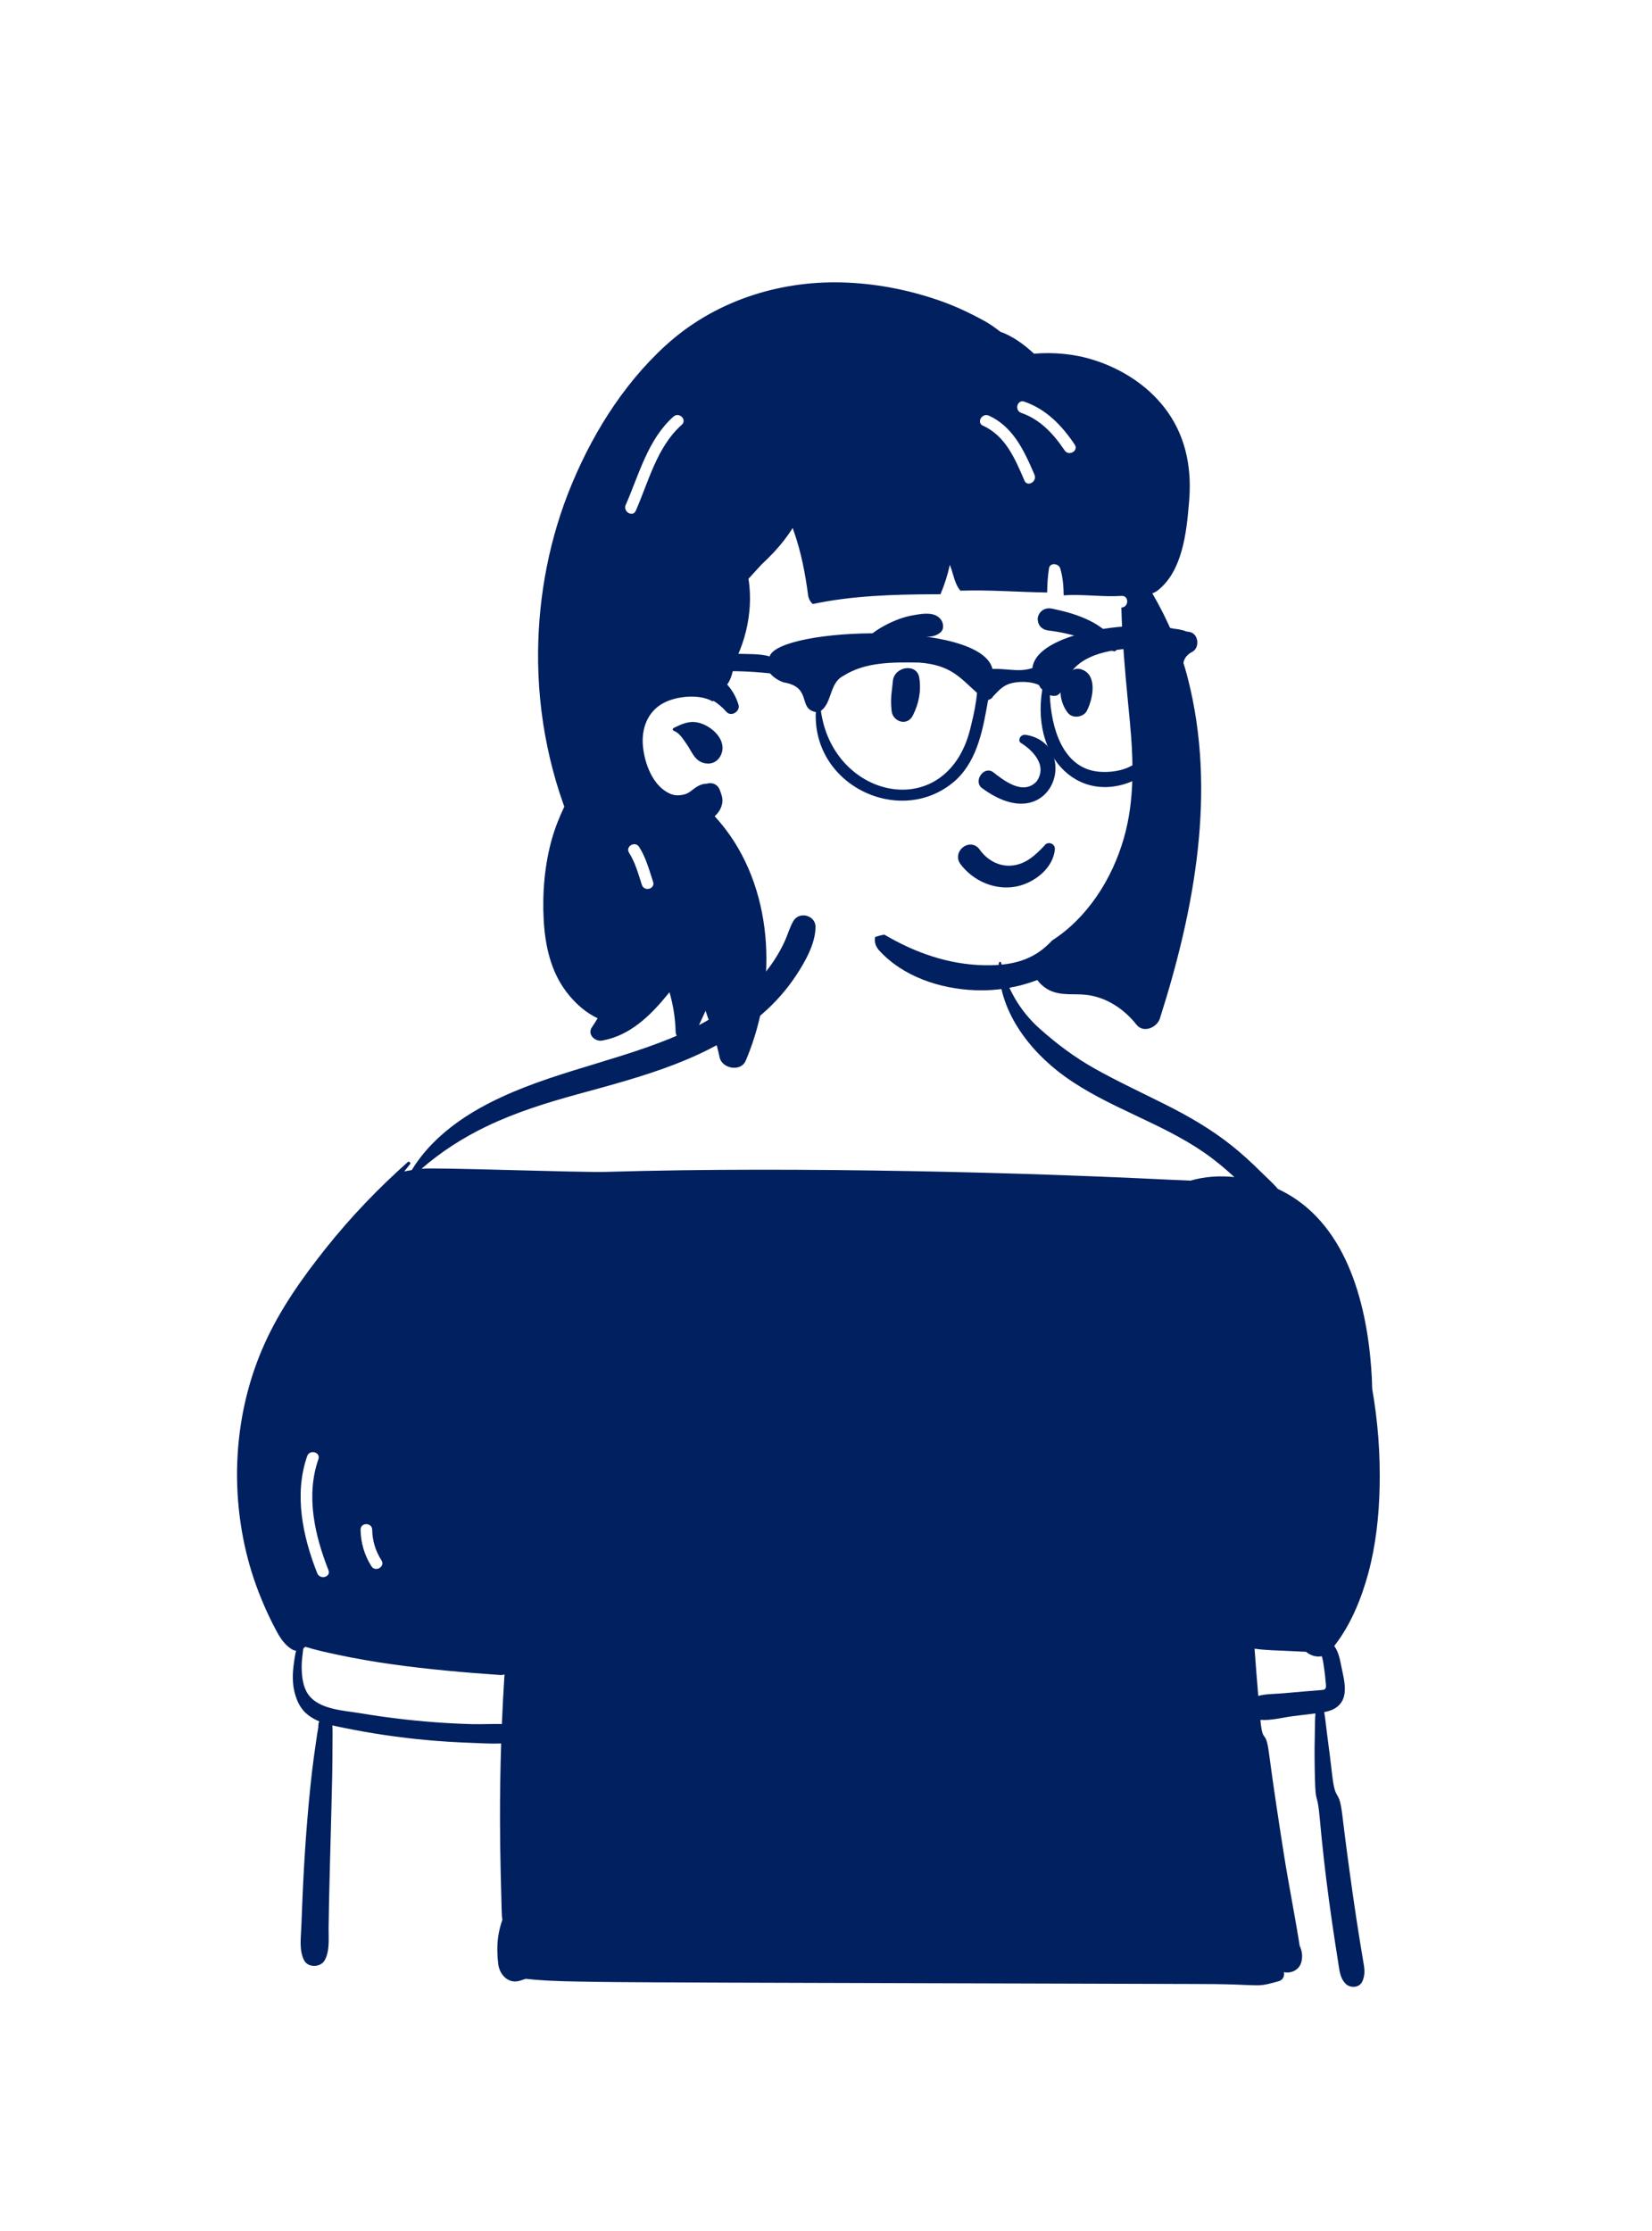 <?xml version="1.0" encoding="UTF-8"?> <svg xmlns="http://www.w3.org/2000/svg" width="240" height="324" viewBox="0 0 240 324" fill="none"> <path fill-rule="evenodd" clip-rule="evenodd" d="M44.626 211.468C44.983 210.445 46.615 210.888 46.256 211.917C44.408 217.21 45.719 222.971 47.716 228.024C48.117 229.038 46.481 229.473 46.086 228.473C43.985 223.158 42.686 217.027 44.626 211.468M57.012 241.704C62.222 242.437 67.436 242.889 72.682 243.255C72.916 243.272 73.119 243.236 73.295 243.16C73.138 245.563 73.012 247.968 72.912 250.373C71.482 250.333 70.022 250.428 68.605 250.39C66.752 250.339 64.901 250.246 63.052 250.105C59.474 249.834 55.901 249.403 52.362 248.807C51.04 248.585 49.36 248.45 47.854 248.01C46.43 247.594 45.162 246.905 44.497 245.607C43.931 244.508 43.827 243.162 43.827 241.947C43.827 241.11 43.971 240.26 44.057 239.417C44.165 239.341 44.262 239.25 44.34 239.149C45.912 239.645 47.543 239.994 49.141 240.332C51.741 240.886 54.38 241.334 57.012 241.704M54.074 222.162C54.103 223.777 54.55 225.244 55.419 226.604C56.007 227.525 54.544 228.372 53.959 227.458C52.936 225.857 52.418 224.059 52.384 222.162C52.364 221.071 54.054 221.075 54.074 222.162M187.622 239.784C188.328 239.824 189.037 239.848 189.745 239.886C190.369 240.42 191.233 240.693 192.022 240.523C192.049 240.592 192.074 240.668 192.097 240.757C192.236 241.3 192.306 241.883 192.386 242.437C192.467 242.982 192.528 243.532 192.57 244.081C192.591 244.358 192.724 244.984 192.555 245.225C192.403 245.442 192.067 245.423 191.835 245.451C191.209 245.518 190.576 245.55 189.946 245.603C188.757 245.707 187.567 245.81 186.38 245.914C185.216 246.015 183.938 245.984 182.799 246.29C182.605 244.005 182.427 241.721 182.262 239.434C184.026 239.694 185.871 239.687 187.622 239.784M39.709 235.995C40.419 237.367 41.074 238.715 42.433 239.539C42.61 239.645 42.809 239.702 43.012 239.717C42.859 240.37 42.764 241.038 42.68 241.655C42.494 243.014 42.454 244.419 42.794 245.759C43.126 247.063 43.675 248.228 44.752 249.063C45.253 249.452 45.8 249.748 46.375 249.982C46.278 250.255 46.221 250.526 46.25 250.824C46.113 251.514 46.022 252.218 45.923 252.892C45.705 254.389 45.488 255.887 45.316 257.392C44.974 260.385 44.706 263.378 44.48 266.381C44.254 269.376 44.091 272.375 43.956 275.376C43.886 276.91 43.825 278.445 43.768 279.981C43.711 281.56 43.455 283.175 44.152 284.64C44.714 285.823 46.614 285.755 47.197 284.64C47.936 283.221 47.719 281.537 47.738 279.981C47.757 278.517 47.782 277.05 47.814 275.585C47.877 272.586 47.97 269.589 48.044 266.59C48.116 263.663 48.205 260.738 48.264 257.811C48.293 256.278 48.295 254.746 48.304 253.214C48.308 252.364 48.344 251.458 48.281 250.572C48.809 250.696 49.341 250.802 49.867 250.91C53.883 251.734 57.942 252.334 62.026 252.706C64.077 252.892 66.135 253.023 68.193 253.098C69.705 253.152 71.273 253.258 72.809 253.201C72.688 256.87 72.633 260.541 72.64 264.213C72.644 266.861 72.68 269.509 72.745 272.157C72.781 273.55 72.811 274.943 72.853 276.335C72.872 276.961 72.872 277.593 72.914 278.216C72.927 278.411 72.954 278.599 72.99 278.785C72.851 279.18 72.735 279.571 72.64 279.937C72.175 281.712 72.175 283.418 72.382 285.227C72.559 286.761 73.85 288.184 75.555 287.645C75.832 287.558 76.109 287.467 76.383 287.374C78.893 287.66 81.418 287.725 83.964 287.774C87.684 287.846 91.407 287.869 95.129 287.888C102.431 287.926 109.734 287.945 117.038 287.966C131.714 288.008 146.391 288.048 161.068 288.091C165.141 288.104 169.214 288.114 173.288 288.127C175.396 288.133 177.5 288.135 179.607 288.216C180.589 288.254 181.574 288.306 182.556 288.321C183.695 288.34 184.702 288.012 185.79 287.715C186.405 287.543 186.648 286.926 186.517 286.404C187.502 286.639 188.695 286.14 189.031 285.031C189.276 284.225 189.186 283.352 188.82 282.606V282.604C188.114 278.147 187.219 273.71 186.515 269.251C185.744 264.367 185.002 259.472 184.35 254.569C183.859 250.866 183.456 253.491 183.107 249.771C184.626 249.889 186.344 249.426 187.848 249.23C188.928 249.09 190.016 248.978 191.098 248.83C191.017 249.921 191.04 251.033 191.011 252.079C190.954 254.156 190.979 256.225 191.032 258.303C191.133 262.312 191.359 259.979 191.721 263.971C192.086 267.993 192.534 272.001 193.077 276.004C193.356 278.064 193.654 280.123 193.969 282.179C194.114 283.139 194.264 284.096 194.419 285.056C194.602 286.186 194.662 287.258 195.509 288.108C196.153 288.752 197.469 288.697 197.896 287.799C198.437 286.664 198.192 285.692 197.991 284.5C197.828 283.542 197.672 282.585 197.518 281.628C197.188 279.575 196.876 277.521 196.582 275.465C196.016 271.502 195.481 267.533 195.004 263.559C194.522 259.554 194.024 261.894 193.55 257.889C193.312 255.868 193.073 253.852 192.794 251.838C192.652 250.802 192.564 249.699 192.378 248.632C192.437 248.623 192.496 248.613 192.555 248.602C193.84 248.367 194.936 247.642 195.259 246.319C195.568 245.053 195.2 243.597 194.94 242.355C194.719 241.296 194.518 239.945 193.837 239.038C196.237 235.98 197.798 232.132 198.794 228.432C199.878 224.401 200.332 220.194 200.429 216.029C200.54 211.203 200.177 206.406 199.35 201.687C199.33 200.687 199.284 199.688 199.21 198.69C198.483 188.892 195.433 177.295 185.761 172.717C185.723 172.698 185.683 172.681 185.643 172.664C184.884 171.757 183.938 170.941 183.173 170.179C181.819 168.826 180.403 167.532 178.903 166.34C175.933 163.98 172.675 162.094 169.288 160.397C165.864 158.679 162.388 157.066 159.042 155.192C156.126 153.556 153.502 151.586 151.012 149.362C148.212 146.862 146.22 143.491 145.438 139.812C145.398 139.619 145.113 139.672 145.109 139.856C144.904 146.6 149.455 152.56 154.692 156.331C160.954 160.835 168.515 162.967 174.866 167.334C176.444 168.418 177.921 169.642 179.326 170.941C177.173 170.722 174.982 170.861 172.964 171.457C172.17 171.408 171.371 171.394 170.575 171.356C168.754 171.265 166.931 171.18 165.107 171.1C161.391 170.935 157.673 170.785 153.955 170.654C146.659 170.396 139.362 170.202 132.065 170.073C117.401 169.813 102.718 169.762 88.056 170.187C84.08 170.301 63.173 169.509 61.238 169.732C64.083 167.268 67.206 165.256 70.639 163.601C74.934 161.536 79.373 160.158 83.96 158.899C93.405 156.305 103.214 153.805 110.774 147.217C112.652 145.579 114.321 143.696 115.688 141.61C116.993 139.619 118.445 137.07 118.481 134.642C118.506 132.918 116.106 132.29 115.252 133.767C114.722 134.682 114.46 135.686 114.027 136.646C113.596 137.597 113.085 138.514 112.517 139.391C111.399 141.116 110.013 142.654 108.505 144.043C105.289 147.006 101.393 149.177 97.362 150.819C88.21 154.545 78.2 156.117 69.528 161.029C65.733 163.178 62.102 166.144 59.822 169.927C59.455 169.984 59.089 170.052 58.724 170.128C58.996 169.783 59.271 169.439 59.547 169.096C59.729 168.872 59.448 168.577 59.226 168.775C54.914 172.613 50.943 176.758 47.343 181.276C43.899 185.601 40.688 190.132 38.414 195.196C34.328 204.293 33.428 214.697 35.539 224.424C36.114 227.074 36.925 229.669 37.958 232.178C38.49 233.474 39.067 234.75 39.709 235.995" fill="#01205F"></path> <path fill-rule="evenodd" clip-rule="evenodd" d="M96.743 50.133C103.675 43.825 112.909 40.789 122.226 41.014C127.051 41.13 131.86 42.049 136.417 43.624C138.696 44.414 140.904 45.446 143.015 46.612C143.775 47.032 144.476 47.523 145.151 48.045L145.32 48.176H145.322C147.132 48.827 148.748 49.996 150.215 51.363C153.153 51.129 156.115 51.393 158.957 52.3C162.912 53.563 166.573 55.878 169.144 59.164C172.139 62.99 173.135 67.631 172.78 72.422L172.714 73.236C172.363 77.469 171.733 82.912 168.261 85.693C167.997 85.904 167.706 86.065 167.403 86.162C169.641 89.996 171.477 94.253 172.575 98.552C176.769 114.971 173.545 132.095 168.502 147.921C168.088 149.225 166.117 150.091 165.113 148.817C163.322 146.539 160.719 144.801 157.791 144.476C155.984 144.275 154.187 144.639 152.479 143.819C151.81 143.495 151.163 142.967 150.698 142.324C147.817 143.417 144.713 143.933 141.635 143.806C136.584 143.599 131.184 141.849 127.708 138.011C127.151 137.395 127.009 136.703 127.138 136.079C127.574 135.924 128.021 135.808 128.482 135.735C132.889 138.334 137.747 140.07 142.968 140.179C145.984 140.242 148.927 139.82 151.373 137.936C151.902 137.528 152.389 137.076 152.839 136.591C157.953 133.3 161.559 127.71 163.273 121.722C164.87 116.138 164.674 110.324 164.125 104.596L163.835 101.574C163.412 97.138 163.02 92.688 162.911 88.233L162.944 88.232C164.024 88.162 164.032 86.471 162.944 86.541C160.13 86.723 157.337 86.261 154.532 86.463C154.509 85.136 154.413 83.815 154.023 82.536C153.801 81.805 152.528 81.66 152.394 82.536C152.213 83.707 152.147 84.871 152.128 86.047C147.93 85.991 143.736 85.638 139.537 85.783C138.762 84.957 138.516 83.491 138.153 82.472C138.101 82.322 138.048 82.174 137.993 82.024C137.674 83.481 137.223 84.905 136.63 86.3L135.6 86.303C129.757 86.331 123.796 86.506 118.091 87.719C117.694 87.415 117.458 86.883 117.394 86.401C116.98 83.261 116.39 80.205 115.343 77.213L115.193 76.791C115.181 76.756 115.168 76.718 115.155 76.679C114.383 77.925 113.463 79.086 112.459 80.167C111.868 80.804 111.247 81.413 110.611 82.005C109.992 82.692 109.353 83.369 108.734 84.058C108.758 84.183 108.779 84.31 108.797 84.44C108.986 85.87 109.006 87.32 108.867 88.755C108.616 91.35 107.884 93.85 106.707 96.163L106.67 96.395C106.491 97.479 106.237 98.599 105.644 99.415C106.384 100.245 106.955 101.237 107.286 102.339C107.58 103.32 106.224 104.17 105.52 103.367C104.962 102.729 104.341 102.202 103.659 101.781C103.616 101.839 103.538 101.868 103.451 101.819C101.551 100.764 98.325 101.083 96.428 102.077C94.068 103.311 93.147 105.845 93.409 108.413C93.66 110.867 94.734 113.735 96.815 114.992C97.77 115.569 98.513 115.618 99.527 115.341C99.852 115.253 100.254 114.983 100.426 114.849L100.596 114.712C101.261 114.187 101.88 113.827 102.665 113.813C103.467 113.563 104.274 113.91 104.581 114.752L104.6 114.806C104.744 115.235 105.006 115.774 104.948 116.43C104.889 117.131 104.568 117.77 104.089 118.283C104.006 118.372 103.917 118.461 103.827 118.543C112.087 127.49 113.148 141.43 108.912 152.606C108.728 153.097 108.532 153.581 108.327 154.061C107.619 155.705 104.894 155.196 104.547 153.566C104.444 153.078 104.329 152.592 104.205 152.11C103.976 151.219 103.713 150.337 103.417 149.468L103.305 149.142C103.053 148.424 102.819 147.699 102.565 146.98L102.54 146.898C102.531 146.866 102.52 146.828 102.508 146.786L102.079 147.722L100.776 150.548C100.166 151.867 98.228 151.15 98.156 149.879L98.154 149.836C98.148 149.601 98.139 149.369 98.124 149.138C98.032 147.411 97.734 145.733 97.26 144.091L97.09 144.303C94.547 147.448 91.564 150.395 87.47 151.121C86.444 151.302 85.282 150.229 85.987 149.191C86.279 148.762 86.56 148.322 86.826 147.876C86.596 147.769 86.378 147.657 86.177 147.543C84.624 146.67 83.332 145.427 82.263 144.017C79.996 141.029 79.184 137.267 78.986 133.585C78.775 129.694 79.117 125.592 80.18 121.838C80.64 120.215 81.263 118.657 81.984 117.146C81.933 117.011 81.884 116.876 81.836 116.74C81.058 114.572 80.42 112.355 79.89 110.112C78.821 105.585 78.246 100.914 78.177 96.263C78.05 87.929 79.487 79.462 82.514 71.691C85.641 63.677 90.344 55.956 96.743 50.133ZM92.849 122.994C92.275 122.09 90.838 122.905 91.372 123.815L91.391 123.848C92.302 125.283 92.729 126.915 93.253 128.515C93.589 129.544 95.222 129.104 94.882 128.064L94.769 127.717C94.248 126.095 93.772 124.446 92.849 122.994ZM97.85 105.731L98.231 105.546C99.435 104.972 100.489 104.581 101.91 105.082C103.814 105.752 105.853 107.885 104.566 109.954C104.093 110.717 103.252 111.021 102.386 110.841C100.926 110.539 100.549 109.223 99.808 108.143L99.68 107.96C99.228 107.307 98.657 106.404 97.905 106.147C97.734 106.088 97.662 105.822 97.85 105.731ZM98.923 61.8L99.046 61.69C99.863 60.967 98.663 59.775 97.85 60.494C94.127 63.784 92.834 68.935 90.903 73.325C90.47 74.312 91.926 75.174 92.363 74.179C94.205 69.99 95.428 64.979 98.923 61.8ZM143.657 60.361C142.684 59.922 141.833 61.338 142.768 61.804L142.803 61.821C146.091 63.307 147.489 66.671 148.829 69.795C149.256 70.793 150.711 69.933 150.289 68.943L150.047 68.383C148.649 65.164 147.019 61.883 143.657 60.361ZM148.81 58.327C147.779 57.97 147.337 59.602 148.36 59.959C151.146 60.929 153.058 63.021 154.67 65.414C155.275 66.31 156.739 65.465 156.128 64.56C154.256 61.783 152.034 59.452 148.81 58.327Z" fill="#01205F"></path> <path fill-rule="evenodd" clip-rule="evenodd" d="M143.152 128.274C141.732 127.695 140.465 126.728 139.538 125.493C139.216 125.063 139.133 124.61 139.2 124.195C139.276 123.729 139.552 123.306 139.928 123.023C140.305 122.739 140.777 122.598 141.233 122.67C141.63 122.732 142.024 122.949 142.337 123.399L142.402 123.489C142.953 124.235 143.67 124.846 144.488 125.241C145.276 125.621 146.158 125.798 147.07 125.695C148.808 125.499 150.005 124.559 151.278 123.282C151.436 123.121 151.594 122.955 151.752 122.786C151.852 122.633 151.991 122.534 152.146 122.483C152.317 122.425 152.511 122.429 152.689 122.491C152.86 122.55 153.013 122.664 153.116 122.815C153.213 122.958 153.269 123.135 153.251 123.339C153.134 124.661 152.443 125.842 151.461 126.769C150.37 127.799 148.924 128.511 147.563 128.761C146.064 129.036 144.536 128.839 143.152 128.274ZM148.271 107.866C149.866 108.836 152.297 111.098 150.581 113.503C148.56 115.624 145.652 113.193 144.219 112.093C142.89 111.241 141.396 113.433 142.629 114.428C152.987 122.099 157.19 108.12 149.078 106.726C148.184 106.572 147.853 107.566 148.271 107.866ZM129.711 98.943C129.887 96.754 133.219 96.257 133.551 98.423C133.847 100.363 133.498 102.145 132.624 103.892C131.79 105.561 129.692 104.783 129.533 103.263C129.32 101.226 129.601 100.304 129.711 98.943ZM155.076 97.974C155.541 97.365 156.212 96.95 157.015 97.184C159.526 97.918 158.786 101.485 157.904 103.22C157.425 104.163 155.876 104.402 155.176 103.572C154.036 102.219 153.489 99.516 154.94 98.183C154.979 98.114 155.023 98.044 155.076 97.974ZM132.589 89.365L132.986 89.296C134.213 89.084 135.738 88.88 136.606 89.867C137.067 90.39 137.225 91.362 136.606 91.863C135.518 92.745 134.314 92.403 133.01 92.478C131.935 92.539 130.902 92.717 129.867 93.013C127.595 93.663 125.744 94.849 123.804 96.15C123.55 96.321 123.29 95.996 123.411 95.757C124.531 93.563 126.701 91.76 128.875 90.662C130.036 90.075 131.305 89.588 132.589 89.365ZM152.787 88.382L153.091 88.445C156.395 89.135 160.687 90.515 162.251 93.761C162.311 94.221 162.248 94.319 162.197 94.383L162.18 94.405C162.137 94.46 162.104 94.535 161.905 94.598C161.85 94.584 161.794 94.57 161.737 94.556C161.02 94.368 160.453 94.109 159.904 93.84L159.308 93.546C158.617 93.208 157.92 92.881 157.181 92.64C155.605 92.126 153.983 91.763 152.337 91.57C151.98 91.528 151.636 91.407 151.365 91.201C151.108 91.005 150.911 90.733 150.821 90.372C150.705 89.906 150.739 89.552 150.989 89.131C151.177 88.815 151.447 88.595 151.756 88.469C152.071 88.341 152.43 88.311 152.787 88.382Z" fill="#01205F"></path> <path fill-rule="evenodd" clip-rule="evenodd" d="M166.085 109.758C164.662 111.67 162.025 112.279 159.593 112.068C154.347 111.563 152.696 105.603 152.524 100.97C156.042 101.96 152.226 94.949 164.252 94.178C168.491 93.825 167.322 96.386 169.195 98.257C169.156 102.184 168.503 106.452 166.085 109.758M141.098 105.245C138.001 119.755 121.041 116.304 119.259 103.224C120.904 102.063 120.471 99.195 122.515 98.155C125.754 96.085 129.803 96.173 133.481 96.222C138.183 96.545 139.523 98.494 141.938 100.619C141.822 102.039 141.487 103.722 141.098 105.245M172.803 91.775C172.629 91.746 172.455 91.719 172.281 91.693C172.145 91.616 171.986 91.557 171.8 91.521C171.377 91.413 170.956 91.341 170.536 91.302C164.508 89.945 150.563 91.872 149.988 97.018C148.068 97.659 146.407 97.085 144.182 97.142C142.489 90.06 113.211 91.06 111.803 95.329C111.797 95.328 111.792 95.326 111.786 95.325C110.433 94.906 108.439 95.007 106.89 94.94C103.584 94.871 100.273 95.166 97.038 95.864C90.98 96.827 82.712 97.954 86.925 105.522C86.926 105.524 86.927 105.525 86.928 105.526L86.929 105.526C87.655 106.27 88.887 105.671 88.933 104.663C87.516 101.077 90.716 100.647 93.178 99.617C99.303 97.415 105.539 97.11 111.874 97.791C112.351 98.352 113.074 98.842 113.838 99.098C118.074 99.801 115.842 102.944 118.519 103.402C118.027 114.358 131.325 120.339 139.029 113.137C142.106 110.128 142.839 105.671 143.552 101.653C143.929 101.568 144.169 101.362 144.309 101.089C145.216 100.183 145.786 99.347 147.579 99.098C149.373 98.849 150.753 99.348 150.94 99.501C150.987 99.596 151.038 99.691 151.097 99.786C151.179 99.928 151.29 100.041 151.417 100.13C149.646 111.041 158.113 117.941 166.66 112.282C170.375 108.787 171.159 103.436 171.314 98.66C171.818 98.356 172.137 97.767 171.962 97.026C171.722 96.006 172.285 95.122 173.183 94.678C174.348 94.102 174.142 91.997 172.803 91.775" fill="#01205F"></path> </svg> 